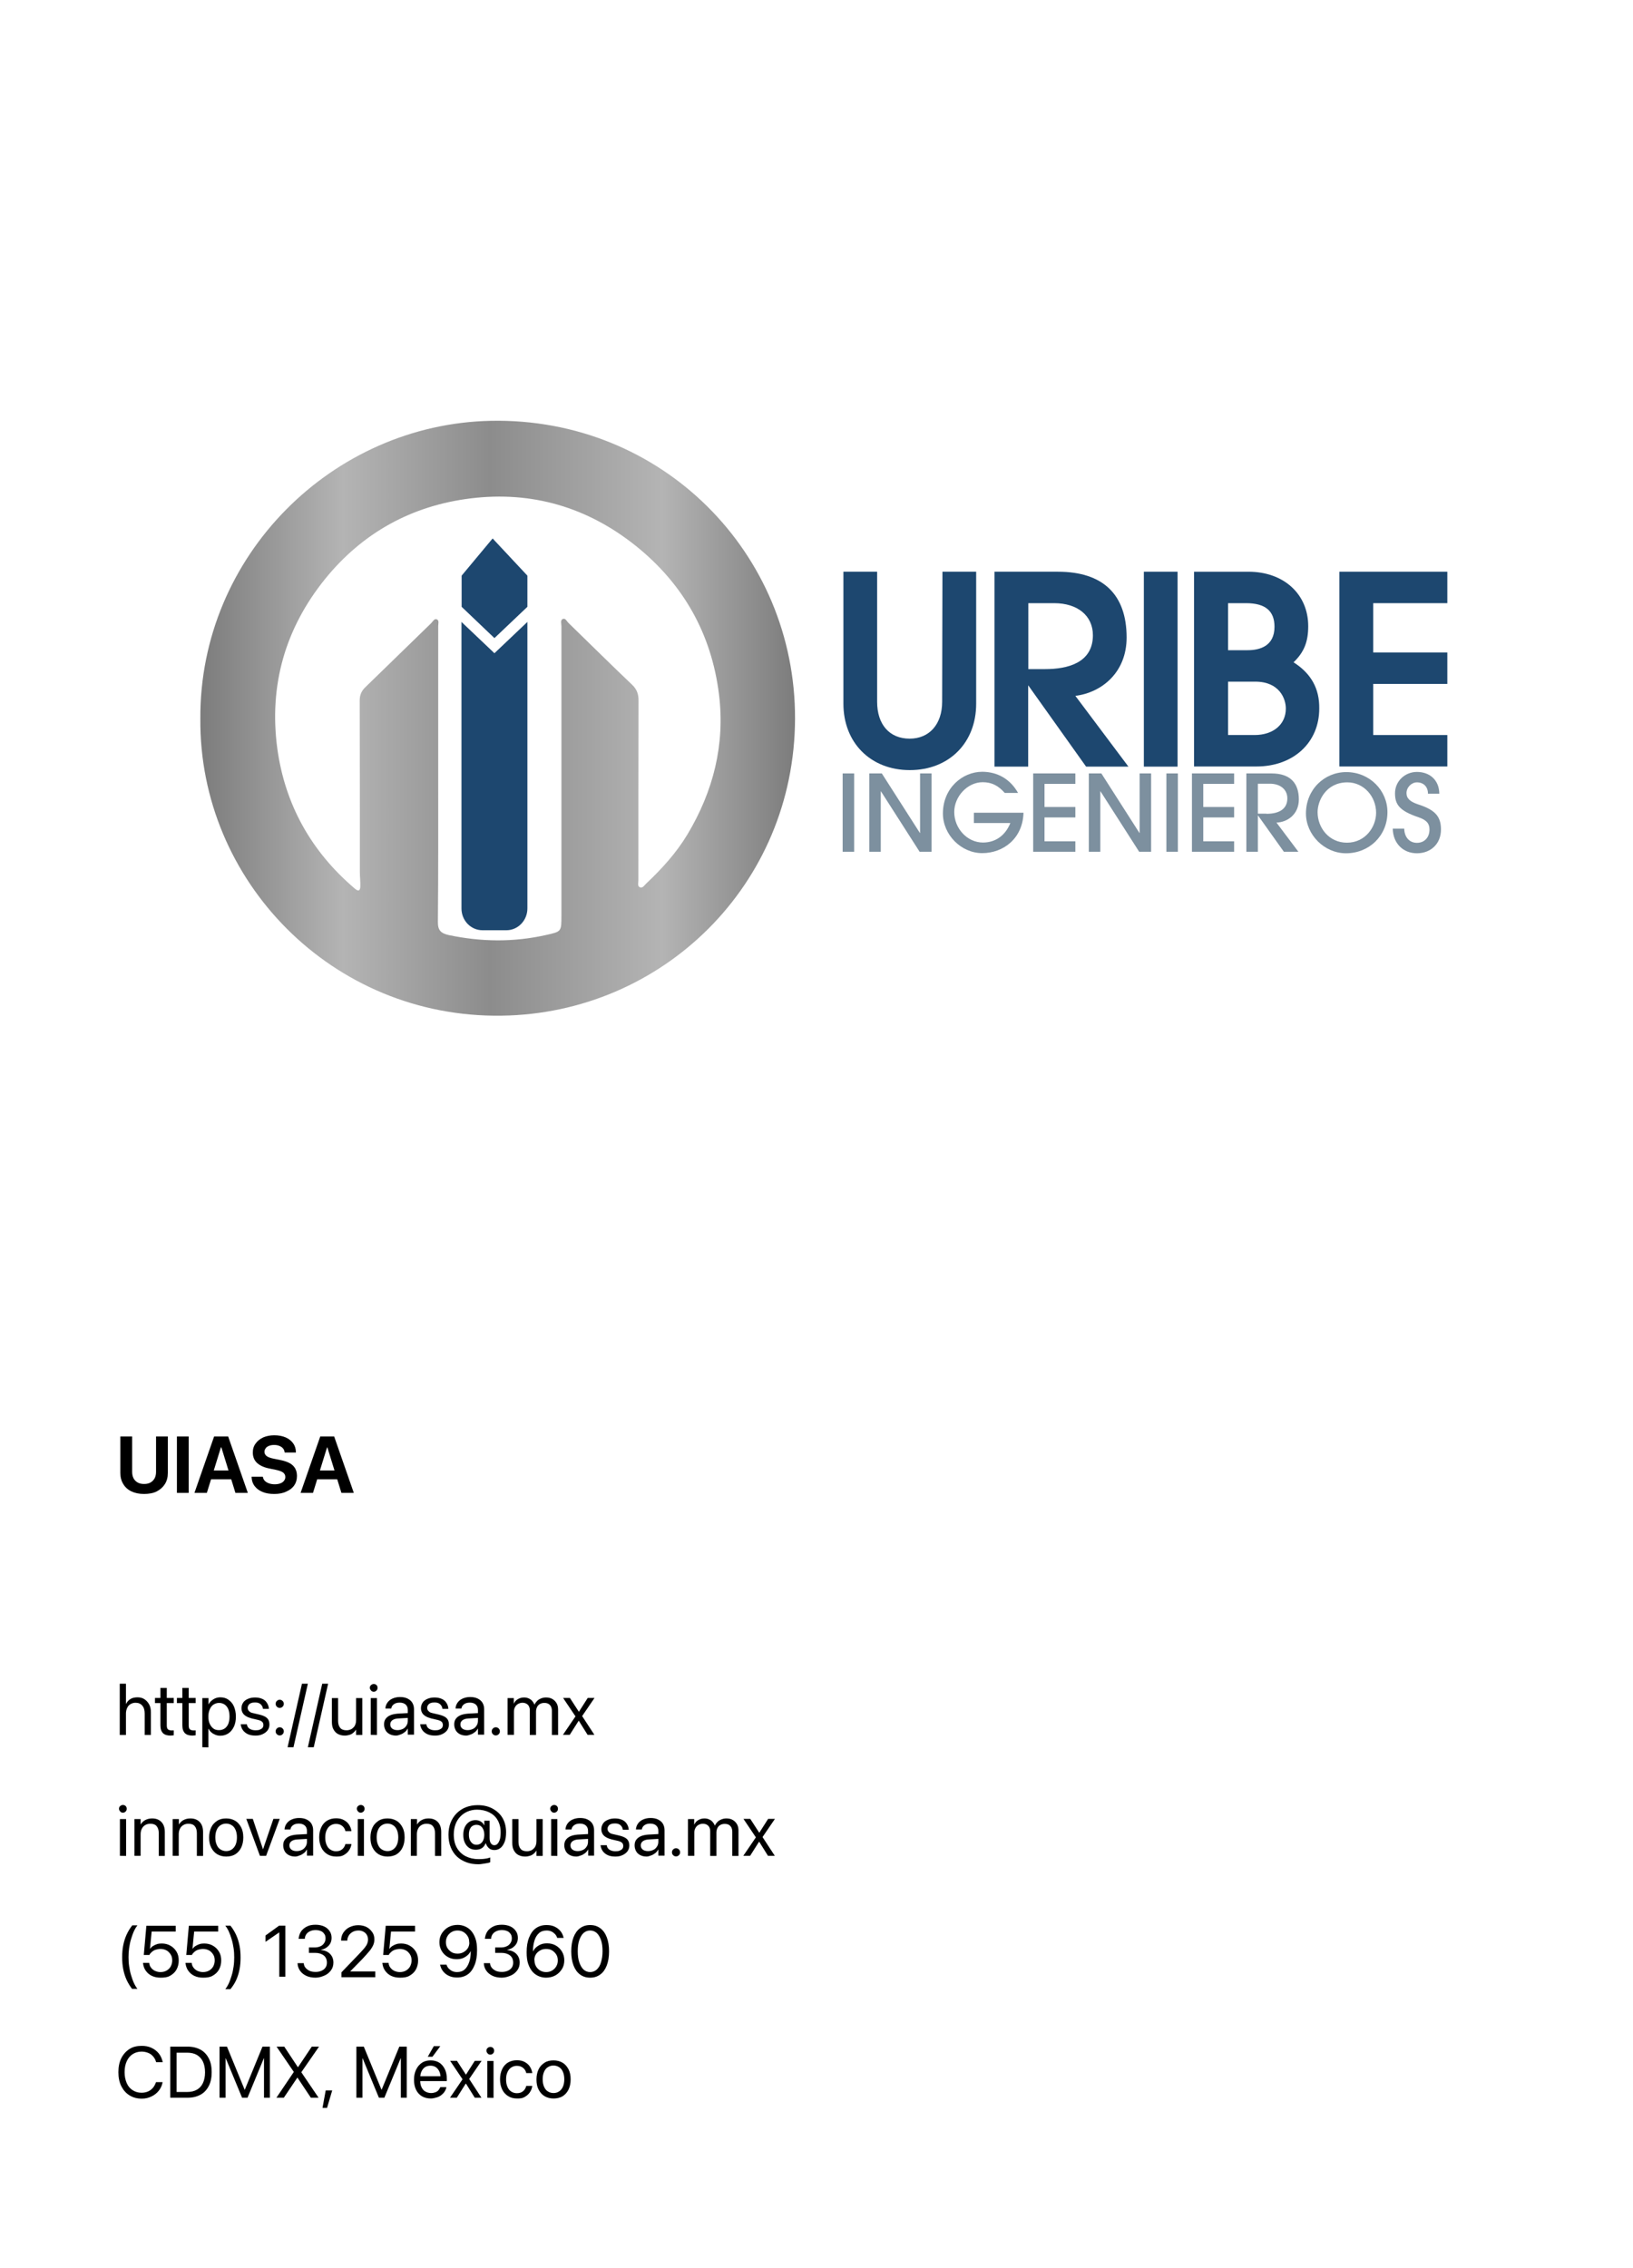 <?xml version="1.0" encoding="utf-8"?>
<!-- Generator: Adobe Illustrator 28.1.0, SVG Export Plug-In . SVG Version: 6.00 Build 0)  -->
<svg version="1.1" id="Layer_1" xmlns="http://www.w3.org/2000/svg" xmlns:xlink="http://www.w3.org/1999/xlink" x="0px" y="0px"
	 viewBox="0 0 1080 1500" style="enable-background:new 0 0 1080 1500;" xml:space="preserve">
<style type="text/css">
	.st0{fill:url(#SVGID_1_);}
	.st1{fill:#1D476F;}
	.st2{enable-background:new    ;}
	.st3{fill:#7D909F;}
</style>
<g id="Layer_3">
	<g>
		<g>
			
				<linearGradient id="SVGID_1_" gradientUnits="userSpaceOnUse" x1="132.493" y1="54.991" x2="525.801" y2="54.991" gradientTransform="matrix(1 0 0 1 0 420)">
				<stop  offset="0" style="stop-color:#7C7C7C"/>
				<stop  offset="0.24" style="stop-color:#B4B4B4"/>
				<stop  offset="0.487" style="stop-color:#8C8C8C"/>
				<stop  offset="0.776" style="stop-color:#B4B4B4"/>
				<stop  offset="1" style="stop-color:#7C7C7C"/>
			</linearGradient>
			<path class="st0" d="M132.5,475.3c-0.6-107.7,87.3-194.9,192.2-197c113.1-2.2,201.4,87.5,201.1,197
				c-0.3,109.8-87.7,195-194.1,196.4C219.6,673.3,131.6,582.3,132.5,475.3z M289.8,511.9L289.8,511.9c0,32.5,0.1,65-0.2,97.6
				c-0.1,5.7,1.9,7.7,7.2,8.9c21.4,4.5,42.7,4.8,64.1,0c10.4-2.3,10.4-2.2,10.4-12.8c0-63.9,0-127.7,0-191.6c0-1.6-0.8-3.8,0.8-4.6
				c1.8-0.9,2.7,1.4,3.8,2.5c14,13.6,27.9,27.4,42.1,40.9c3.2,3,4.3,6.2,4.3,10.5c-0.1,39.7-0.1,79.3-0.1,119c0,1.5-0.8,3.7,1,4.5
				c1.8,0.7,2.9-1.2,4-2.3c10.4-9.8,20-20.3,27.4-32.6c17.2-28.7,25-59.6,20.9-92.8c-5-40-23.6-72.9-55-98.1
				c-31.9-25.5-68.6-36.4-109.2-31.4c-39,4.8-71.5,22.7-96.3,53.3c-26.4,32.7-37.2,70.4-31.6,112.1c5.1,37.2,22.5,68.2,51.3,92.7
				c2.7,2.3,3.5,1,3.6-1.5c0.1-3.1-0.3-6.3-0.3-9.4c0-37.8,0-75.7-0.1-113.5c0-3.6,1.1-6.3,3.7-8.8c14.5-14.1,29-28.2,43.5-42.3
				c1.1-1.1,2.1-3.3,3.8-2.6c1.7,0.7,0.9,3,0.9,4.5C289.8,446.5,289.8,479.2,289.8,511.9z"/>
		</g>
	</g>
	<polygon class="st1" points="348.8,380.7 348.8,401.3 327,422 305.3,401.3 305.3,380.7 325.8,356.1 	"/>
	<path class="st1" d="M348.8,411.3v189.5c0,7.9-6.2,14.4-13.9,14.4h-15.8c-7.7,0-13.9-6.4-13.9-14.4V411.3L327,432L348.8,411.3z"/>
	<g class="st2">
		<path class="st3" d="M557.3,563.3v-51.8h7.6v51.8H557.3z"/>
		<path class="st3" d="M608.2,563.3l-25.6-40h-0.1v40h-7.6v-51.8h8.3l25.2,39.4h0.1v-39.4h7.6v51.8L608.2,563.3L608.2,563.3z"/>
		<path class="st3" d="M644.1,544.5v-7h32.8c-0.5,17.2-13.5,26.7-27.3,26.7c-14,0-26-12.2-26-26.2c0-16.8,12.9-27.6,26-27.6
			c9.9,0,18.5,4.7,23.7,14h-8.8c-4.4-5-8.8-7.1-14.6-7.1c-10.1,0-18.8,9.5-18.8,19.7c0,10.9,8.6,20.2,19,20.2
			c8.2,0,14.8-4.6,18.1-12.9h-24.1L644.1,544.5L644.1,544.5z"/>
		<path class="st3" d="M683.3,563.3v-51.8h27.9v6.9h-20.4v15.3h20.4v6.9h-20.4v15.8h20.4v6.9L683.3,563.3L683.3,563.3z"/>
		<path class="st3" d="M753.4,563.3l-25.6-40h-0.1v40h-7.6v-51.8h8.3l25.2,39.4h0.1v-39.4h7.6v51.8L753.4,563.3L753.4,563.3z"/>
		<path class="st3" d="M771.4,563.3v-51.8h7.6v51.8H771.4z"/>
		<path class="st3" d="M788.3,563.3v-51.8h27.9v6.9h-20.4v15.3h20.4v6.9h-20.4v15.8h20.4v6.9L788.3,563.3L788.3,563.3z"/>
		<path class="st3" d="M849.1,563.3l-17.1-24h-0.1v24h-7.6v-51.8H841c12.5,0,18,6.6,18,17.2c0,9.9-7.6,15.1-14.8,15.3l14.5,19.3
			H849.1z M837.5,538.2c8.8,0,13.9-3.4,13.9-10.2c0-6-4.8-9.7-11.5-9.7h-8v19.8h5.6V538.2z"/>
		<path class="st3" d="M890.2,564.3c-14.4,0-26.5-12.3-26.5-26.3c0-15.9,12.2-27.4,26.7-27.4c15.4,0,27.2,12.1,27.2,26.5
			C917.6,552.7,905.5,564.3,890.2,564.3z M910.1,537.5c0-10.7-8.1-20.1-19-20.1c-14,0-19.7,12-19.7,19.7c0,10.4,7.6,20.2,19.4,20.2
			C902.9,557.3,910.1,547,910.1,537.5z"/>
		<path class="st3" d="M944.4,524.9c0-4.7-3-7.5-7.3-7.5c-3.6,0-6.9,3.3-6.9,7.1c0,3.6,2.5,5.7,7.5,7.4c11.2,3.6,15.3,7.8,15.3,16.7
			c0,9.4-6.7,15.7-15.9,15.7s-15.8-6.6-16-16.3h7.6c0.1,5.6,3.4,9.4,8.4,9.4s8.3-3.6,8.3-8.8c0-3.8-1.7-6.2-7.2-8.1
			c-12.8-4.3-15.6-8.5-15.6-15.9c0-7.9,6.5-14.1,14.5-14.1c8.5,0,14.7,5.4,14.8,14.4L944.4,524.9L944.4,524.9z"/>
		<path class="st1" d="M623.1,464.1c0,14.8-8.4,24.4-21.5,24.4c-13.3,0-21.5-9.3-21.5-24.4v-86h-22.3v87.3c0,25.8,18,43.9,43.9,43.9
			s43.9-18,43.9-43.9v-87.3h-22.3L623.1,464.1L623.1,464.1z"/>
		<path class="st1" d="M745.1,421.6c0-28.5-15.7-43.5-45.4-43.5h-42V507H680v-53.8l38.3,53.8h28l-35.1-46.8
			C728.7,458,745.1,444.7,745.1,421.6z M680.1,398.9h17.1c15.5,0,25.6,8.3,25.6,21.2c0,18.5-17.1,22.4-31.5,22.4h-11.2L680.1,398.9
			L680.1,398.9z"/>
		<rect x="756.5" y="378.1" class="st1" width="22.3" height="128.9"/>
		<path class="st1" d="M855.5,438c7-6.7,9.7-13.6,9.7-23.9c0-21.2-16.2-36-39.5-36h-36v128.8H831c24.4,0,41.5-15.8,41.5-38.3
			C872.7,455.3,867,445.3,855.5,438z M825.1,430h-12.9v-31.1h11.9c12.7,0,18.8,5.1,18.8,15.6C842.9,427.3,833.2,430,825.1,430z
			 M812.2,450.8h18c15.9,0,20.2,11.2,20.2,17.8c0,10.5-8.3,17.5-20.7,17.5h-17.5V450.8L812.2,450.8z"/>
		<polygon class="st1" points="957.2,398.9 957.2,378.1 885.8,378.1 885.8,506.9 957.2,506.9 957.2,486.1 908.2,486.1 908.2,452.3 
			957.2,452.3 957.2,431.5 908.2,431.5 908.2,398.9 		"/>
	</g>
</g>
<g>
	<g>
		<path d="M95.2,988c-3.2,0-6-0.6-8.3-1.7c-2.3-1.1-4.2-2.8-5.4-4.9c-1.3-2.1-1.9-4.5-1.9-7.3V950h7.8v23.4c0,1.6,0.3,3,0.9,4.2
			s1.5,2.1,2.7,2.8s2.6,1,4.3,1c1.7,0,3.1-0.3,4.3-1c1.2-0.7,2-1.6,2.7-2.8c0.6-1.2,0.9-2.6,0.9-4.2V950h7.8v24.1
			c0,2.8-0.6,5.2-1.9,7.3s-3.1,3.7-5.4,4.9S98.4,988,95.2,988z"/>
		<path d="M117,987.3V950h7.8v37.3H117z"/>
		<path d="M128.6,987.3l13-37.3h6.9v7.2h-2.4l-9.3,30.1H128.6z M135.7,978.3l1.9-5.8H155l1.9,5.8H135.7z M155.7,987.3l-9.3-30.1V950
			h4.5l13,37.3H155.7z"/>
		<path d="M181.4,988c-3,0-5.5-0.4-7.7-1.3c-2.2-0.9-3.9-2.1-5.2-3.8c-1.3-1.6-2-3.6-2.1-5.9v-0.4h7.4l0.1,0.3
			c0.2,1,0.6,1.8,1.3,2.5s1.6,1.2,2.7,1.6c1.1,0.4,2.4,0.6,3.8,0.6c1.4,0,2.7-0.2,3.7-0.6c1-0.4,1.9-0.9,2.4-1.7
			c0.6-0.7,0.9-1.5,0.9-2.5l0,0c0-1.3-0.5-2.2-1.5-3c-1-0.7-2.6-1.3-5-1.8l-3.9-0.8c-3.7-0.7-6.4-2-8.3-3.7
			c-1.9-1.8-2.8-4.1-2.8-6.9l0,0c0-2.3,0.6-4.3,1.9-6c1.2-1.7,2.9-3,5-4c2.1-0.9,4.6-1.4,7.3-1.4c2.9,0,5.4,0.5,7.5,1.4
			s3.7,2.2,4.9,3.8s1.8,3.5,1.9,5.7v0.5h-7.4l-0.1-0.3c-0.1-1-0.5-1.8-1.1-2.5s-1.4-1.2-2.4-1.6c-1-0.4-2.1-0.6-3.4-0.6
			c-1.3,0-2.5,0.2-3.4,0.6c-1,0.4-1.7,0.9-2.2,1.6c-0.5,0.7-0.8,1.5-0.8,2.3l0,0c0,1.2,0.5,2.1,1.5,2.9c1,0.7,2.6,1.3,4.7,1.7l4,0.8
			c2.6,0.5,4.7,1.2,6.4,2.1c1.7,0.9,2.9,2.1,3.7,3.5s1.2,3.1,1.2,5l0,0c0,2.4-0.6,4.5-1.8,6.2c-1.2,1.8-2.9,3.1-5.2,4.1
			C187.2,987.5,184.5,988,181.4,988z"/>
		<path d="M198.8,987.3l13-37.3h6.9v7.2h-2.4l-9.3,30.1H198.8z M205.8,978.3l1.9-5.8h17.4l1.9,5.8H205.8z M225.8,987.3l-9.3-30.1
			V950h4.5l13,37.3H225.8z"/>
		<path d="M79.2,1147.3v-33.8h4.1v13.3h0.1c0.7-1.4,1.6-2.4,2.9-3.2s2.9-1.1,4.7-1.1c1.7,0,3.3,0.4,4.6,1.3s2.3,2,3.1,3.5
			s1.1,3.2,1.1,5.2v14.9h-4.1v-14.2c0-2.2-0.5-3.9-1.6-5.2s-2.5-1.9-4.5-1.9c-1.2,0-2.3,0.3-3.3,0.9s-1.7,1.4-2.2,2.5
			s-0.8,2.3-0.8,3.7v14.2h-4.1V1147.3z"/>
		<path d="M112.8,1147.8c-2.2,0-3.9-0.5-5-1.6s-1.7-2.8-1.7-5.1v-14.8h-3.6v-3.4h3.6v-6.6h4.2v6.6h4.6v3.4h-4.6v14.8
			c0,1.3,0.3,2.2,0.8,2.6s1.4,0.7,2.5,0.7c0.2,0,0.5,0,0.7,0s0.4,0,0.6-0.1v3.3c-0.2,0-0.6,0.1-1,0.1S113.2,1147.8,112.8,1147.8z"/>
		<path d="M127.3,1147.8c-2.2,0-3.9-0.5-5-1.6s-1.7-2.8-1.7-5.1v-14.8H117v-3.4h3.6v-6.6h4.2v6.6h4.6v3.4h-4.6v14.8
			c0,1.3,0.3,2.2,0.8,2.6s1.4,0.7,2.5,0.7c0.2,0,0.5,0,0.7,0s0.4,0,0.6-0.1v3.3c-0.2,0-0.6,0.1-1,0.1S127.7,1147.8,127.3,1147.8z"/>
		<path d="M133.8,1155.5V1123h4.1v4.1h0.1c0.5-1,1.2-1.8,1.9-2.4s1.6-1.2,2.6-1.6s2.1-0.6,3.2-0.6c2.1,0,3.9,0.5,5.4,1.6
			s2.8,2.5,3.6,4.4s1.3,4.1,1.3,6.7l0,0c0,2.6-0.4,4.8-1.3,6.7s-2.1,3.4-3.6,4.4s-3.3,1.6-5.4,1.6c-1.1,0-2.2-0.2-3.2-0.6
			s-1.9-0.9-2.7-1.6s-1.4-1.5-1.9-2.4h-0.1v12.3L133.8,1155.5L133.8,1155.5z M144.9,1144.2c1.4,0,2.7-0.4,3.7-1.1s1.9-1.8,2.4-3.1
			s0.8-2.9,0.8-4.8l0,0c0-1.9-0.3-3.5-0.8-4.8s-1.4-2.4-2.4-3.1s-2.3-1.1-3.7-1.1s-2.6,0.4-3.7,1.1s-1.9,1.8-2.5,3.2
			s-0.9,2.9-0.9,4.8l0,0c0,1.8,0.3,3.4,0.9,4.7s1.4,2.4,2.5,3.2S143.6,1144.2,144.9,1144.2z"/>
		<path d="M168.9,1147.8c-1.9,0-3.6-0.3-4.9-0.9s-2.5-1.5-3.3-2.6s-1.3-2.4-1.5-3.8v-0.2h4.1v0.2c0.2,1.2,0.8,2.2,1.8,2.8
			s2.2,1,3.9,1c1.1,0,2.1-0.1,2.8-0.4s1.4-0.7,1.8-1.2s0.6-1.2,0.6-1.9l0,0c0-0.9-0.3-1.6-0.8-2.1s-1.5-1-2.9-1.3l-3.9-0.9
			c-1.5-0.4-2.8-0.9-3.8-1.5s-1.8-1.3-2.3-2.2s-0.8-1.9-0.8-3.1l0,0c0-1.4,0.4-2.6,1.1-3.7s1.8-1.9,3.2-2.5s2.9-0.9,4.7-0.9
			s3.3,0.3,4.7,0.9s2.4,1.5,3.1,2.6s1.2,2.3,1.3,3.7v0.3h-3.9v-0.2c-0.2-1.2-0.7-2.1-1.6-2.9s-2.1-1.1-3.6-1.1c-1,0-1.8,0.1-2.6,0.4
			s-1.3,0.7-1.7,1.3s-0.6,1.2-0.6,1.9l0,0c0,0.5,0.1,1,0.4,1.5s0.7,0.8,1.2,1.2s1.3,0.6,2.2,0.8l3.9,0.9c2.5,0.6,4.2,1.4,5.2,2.4
			s1.5,2.4,1.5,4.2l0,0c0,1.4-0.4,2.7-1.2,3.8s-1.9,1.9-3.4,2.6S170.7,1147.8,168.9,1147.8z"/>
		<path d="M185,1129.5c-0.8,0-1.4-0.3-1.9-0.8s-0.8-1.1-0.8-1.9s0.3-1.4,0.8-1.9s1.1-0.8,1.9-0.8s1.4,0.3,1.9,0.8s0.8,1.1,0.8,1.9
			s-0.3,1.4-0.8,1.9S185.8,1129.5,185,1129.5z M185,1147.7c-0.8,0-1.4-0.3-1.9-0.8s-0.8-1.1-0.8-1.9s0.3-1.4,0.8-1.9
			s1.1-0.8,1.9-0.8s1.4,0.3,1.9,0.8s0.8,1.1,0.8,1.9s-0.3,1.4-0.8,1.9S185.8,1147.7,185,1147.7z"/>
		<path d="M203.6,1113.5l-9.5,42h-3.9l9.5-42H203.6z"/>
		<path d="M217,1113.5l-9.5,42h-3.9l9.5-42H217z"/>
		<path d="M228,1147.8c-1.8,0-3.3-0.4-4.6-1.1s-2.2-1.8-2.9-3.1s-1-2.9-1-4.8V1123h4.1v15.1c0,2,0.5,3.5,1.4,4.6s2.3,1.6,4.2,1.6
			c1,0,1.8-0.2,2.6-0.5s1.4-0.8,2-1.4s1-1.3,1.3-2.2s0.4-1.8,0.4-2.8V1123h4.1v24.4h-4.1v-3.5h-0.1c-0.4,0.8-1,1.4-1.7,2
			s-1.5,1.1-2.5,1.4S229.2,1147.8,228,1147.8z"/>
		<path d="M247.2,1118.8c-0.7,0-1.3-0.2-1.8-0.8s-0.8-1.1-0.8-1.8c0-0.7,0.2-1.3,0.8-1.8s1.1-0.7,1.8-0.7s1.3,0.2,1.8,0.7
			s0.7,1.1,0.7,1.8c0,0.7-0.2,1.3-0.7,1.8S248,1118.8,247.2,1118.8z M245.2,1147.3V1123h4.1v24.4L245.2,1147.3L245.2,1147.3z"/>
		<path d="M262,1147.8c-1.6,0-3-0.3-4.2-0.9s-2.2-1.5-2.8-2.6s-1-2.4-1-3.9l0,0c0-1.4,0.3-2.6,1-3.6s1.7-1.8,3-2.4s2.9-0.9,4.8-1.1
			l9-0.5v3.2l-8.6,0.5c-1.6,0.1-2.9,0.5-3.8,1.2s-1.3,1.6-1.3,2.7l0,0c0,1.2,0.4,2.1,1.3,2.8s2.1,1,3.5,1c1.3,0,2.4-0.3,3.5-0.8
			s1.8-1.3,2.4-2.2s0.9-2,0.9-3.2v-7.2c0-1.5-0.5-2.7-1.4-3.5s-2.2-1.3-3.9-1.3c-1.6,0-2.8,0.3-3.8,1s-1.6,1.6-1.8,2.7v0.2h-3.9
			v-0.3c0.1-1.3,0.6-2.6,1.4-3.7s1.9-2,3.3-2.6s3-1,4.9-1s3.6,0.3,5,1s2.5,1.6,3.2,2.8s1.1,2.6,1.1,4.2v16.9h-4.1v-4h-0.1
			c-0.5,0.9-1.1,1.7-1.9,2.3s-1.7,1.2-2.6,1.5S263.1,1147.8,262,1147.8z"/>
		<path d="M287.6,1147.8c-1.9,0-3.6-0.3-4.9-0.9s-2.5-1.5-3.3-2.6s-1.3-2.4-1.5-3.8v-0.2h4.1v0.2c0.2,1.2,0.8,2.2,1.8,2.8
			s2.2,1,3.9,1c1.1,0,2.1-0.1,2.8-0.4s1.4-0.7,1.8-1.2s0.6-1.2,0.6-1.9l0,0c0-0.9-0.3-1.6-0.8-2.1s-1.5-1-2.9-1.3l-3.9-0.9
			c-1.5-0.4-2.8-0.9-3.8-1.5s-1.8-1.3-2.3-2.2s-0.8-1.9-0.8-3.1l0,0c0-1.4,0.4-2.6,1.1-3.7s1.8-1.9,3.2-2.5s2.9-0.9,4.7-0.9
			c1.8,0,3.3,0.3,4.7,0.9s2.4,1.5,3.1,2.6s1.2,2.3,1.3,3.7v0.3h-3.9v-0.2c-0.2-1.2-0.7-2.1-1.6-2.9s-2.1-1.1-3.6-1.1
			c-1,0-1.8,0.1-2.6,0.4s-1.3,0.7-1.7,1.3s-0.6,1.2-0.6,1.9l0,0c0,0.5,0.1,1,0.4,1.5s0.7,0.8,1.2,1.2s1.3,0.6,2.2,0.8l3.9,0.9
			c2.5,0.6,4.2,1.4,5.2,2.4s1.5,2.4,1.5,4.2l0,0c0,1.4-0.4,2.7-1.2,3.8s-1.9,1.9-3.4,2.6S289.4,1147.8,287.6,1147.8z"/>
		<path d="M308.4,1147.8c-1.6,0-3-0.3-4.2-0.9s-2.2-1.5-2.8-2.6s-1-2.4-1-3.9l0,0c0-1.4,0.3-2.6,1-3.6s1.7-1.8,3-2.4
			s2.9-0.9,4.8-1.1l9-0.5v3.2l-8.6,0.5c-1.6,0.1-2.9,0.5-3.8,1.2s-1.3,1.6-1.3,2.7l0,0c0,1.2,0.4,2.1,1.3,2.8s2.1,1,3.5,1
			c1.3,0,2.4-0.3,3.5-0.8s1.8-1.3,2.4-2.2s0.9-2,0.9-3.2v-7.2c0-1.5-0.5-2.7-1.4-3.5s-2.2-1.3-3.9-1.3c-1.6,0-2.8,0.3-3.8,1
			s-1.6,1.6-1.8,2.7v0.2h-3.9v-0.3c0.1-1.3,0.6-2.6,1.4-3.7s1.9-2,3.3-2.6s3-1,4.9-1s3.6,0.3,5,1s2.5,1.6,3.2,2.8s1.1,2.6,1.1,4.2
			v16.9h-4.1v-4H316c-0.5,0.9-1.1,1.7-1.9,2.3s-1.7,1.2-2.6,1.5S309.5,1147.8,308.4,1147.8z"/>
		<path d="M327.9,1147.7c-0.8,0-1.4-0.3-1.9-0.8s-0.8-1.1-0.8-1.9s0.3-1.4,0.8-1.9s1.1-0.8,1.9-0.8s1.4,0.3,1.9,0.8s0.8,1.1,0.8,1.9
			s-0.3,1.4-0.8,1.9S328.6,1147.7,327.9,1147.7z"/>
		<path d="M335.7,1147.3V1123h4.1v3.6h0.1c0.5-1.2,1.4-2.2,2.6-2.9s2.5-1.1,4.1-1.1c1.1,0,2.1,0.2,3,0.6s1.7,0.9,2.3,1.6
			s1.2,1.5,1.5,2.5h0.1c0.5-1,1.1-1.8,1.8-2.5s1.6-1.2,2.6-1.6s2.1-0.6,3.2-0.6c1.6,0,3,0.3,4.2,1s2.1,1.6,2.8,2.8s1,2.6,1,4.2v16.8
			H365v-15.9c0-1.1-0.2-2.1-0.6-2.9s-1-1.4-1.7-1.8s-1.7-0.6-2.7-0.6s-2,0.2-2.9,0.7s-1.5,1.2-1.9,2s-0.7,1.9-0.7,3v15.5h-4.1V1131
			c0-1-0.2-1.8-0.6-2.6s-1-1.3-1.7-1.7s-1.6-0.6-2.6-0.6c-1.1,0-2,0.3-2.9,0.8s-1.5,1.2-2,2.1s-0.7,1.9-0.7,3v15.3L335.7,1147.3
			L335.7,1147.3z"/>
		<path d="M372.3,1147.3l8.3-12.2l-8.2-12.2h4.5l5.9,9.1h0.1l5.8-9.1h4.5l-8.2,12l8.1,12.4h-4.5l-5.8-9.3h-0.1l-5.9,9.3
			L372.3,1147.3L372.3,1147.3z"/>
		<path d="M81.3,1198.8c-0.7,0-1.3-0.2-1.8-0.8s-0.8-1.1-0.8-1.8c0-0.7,0.2-1.3,0.8-1.8s1.1-0.7,1.8-0.7c0.7,0,1.3,0.2,1.8,0.7
			s0.7,1.1,0.7,1.8c0,0.7-0.2,1.3-0.7,1.8S82.1,1198.8,81.3,1198.8z M79.3,1227.3V1203h4.1v24.4L79.3,1227.3L79.3,1227.3z"/>
		<path d="M88.9,1227.3V1203H93v3.5h0.1c0.7-1.1,1.6-2.1,2.9-2.8s2.8-1.1,4.6-1.1c2.7,0,4.7,0.8,6.2,2.4s2.2,3.8,2.2,6.6v15.8h-4
			v-15.1c0-2-0.5-3.5-1.4-4.6s-2.3-1.6-4.2-1.6c-1.3,0-2.4,0.3-3.4,0.9s-1.7,1.4-2.2,2.4s-0.8,2.2-0.8,3.6v14.3L88.9,1227.3
			L88.9,1227.3z"/>
		<path d="M114.2,1227.3V1203h4.1v3.5h0.1c0.7-1.1,1.6-2.1,2.9-2.8s2.8-1.1,4.6-1.1c2.7,0,4.7,0.8,6.2,2.4s2.2,3.8,2.2,6.6v15.8
			h-4.1v-15.1c0-2-0.5-3.5-1.4-4.6s-2.3-1.6-4.2-1.6c-1.3,0-2.4,0.3-3.4,0.9s-1.7,1.4-2.2,2.4s-0.8,2.2-0.8,3.6v14.3L114.2,1227.3
			L114.2,1227.3z"/>
		<path d="M149.6,1227.8c-2.2,0-4.2-0.5-5.9-1.5s-3-2.5-4-4.4s-1.4-4.1-1.4-6.7l0,0c0-2.6,0.5-4.8,1.4-6.7s2.3-3.3,4-4.4
			s3.7-1.5,5.9-1.5s4.2,0.5,5.9,1.5s3,2.5,4,4.4s1.4,4.1,1.4,6.7l0,0c0,2.6-0.5,4.8-1.4,6.7s-2.3,3.4-3.9,4.4
			S151.9,1227.8,149.6,1227.8z M149.6,1224.2c1.4,0,2.7-0.4,3.7-1.1s1.9-1.7,2.5-3.1s0.9-3,0.9-4.9l0,0c0-1.9-0.3-3.5-0.9-4.9
			s-1.4-2.4-2.5-3.1s-2.3-1.1-3.8-1.1c-1.4,0-2.6,0.4-3.7,1.1s-1.9,1.7-2.5,3.1s-0.9,3-0.9,4.9l0,0c0,1.9,0.3,3.5,0.9,4.9
			s1.4,2.4,2.5,3.1S148.2,1224.2,149.6,1224.2z"/>
		<path d="M171.9,1227.3l-9-24.4h4.3l6.7,20h0.1l6.8-20h4.2l-9,24.4H171.9z"/>
		<path d="M195.3,1227.8c-1.6,0-3-0.3-4.2-0.9s-2.2-1.5-2.8-2.6s-1-2.4-1-3.9l0,0c0-1.4,0.3-2.6,1-3.6s1.7-1.8,3-2.4
			s2.9-0.9,4.8-1.1l9-0.5v3.2l-8.6,0.5c-1.6,0.1-2.9,0.5-3.8,1.2s-1.3,1.6-1.3,2.7l0,0c0,1.2,0.4,2.1,1.3,2.8s2.1,1,3.5,1
			c1.3,0,2.4-0.3,3.5-0.8s1.8-1.3,2.4-2.2s0.9-2,0.9-3.2v-7.2c0-1.5-0.5-2.7-1.4-3.5s-2.2-1.3-3.9-1.3c-1.6,0-2.8,0.3-3.8,1
			s-1.6,1.6-1.8,2.7v0.2h-3.9v-0.3c0.1-1.3,0.6-2.6,1.4-3.7s1.9-2,3.3-2.6s3-1,4.9-1s3.6,0.3,5,1s2.5,1.6,3.2,2.8s1.1,2.6,1.1,4.2
			v16.9H203v-4h-0.1c-0.5,0.9-1.1,1.7-1.9,2.3s-1.7,1.2-2.6,1.5S196.4,1227.8,195.3,1227.8z"/>
		<path d="M222.4,1227.8c-2.3,0-4.3-0.5-6-1.6s-3-2.5-3.9-4.4s-1.4-4.1-1.4-6.7l0,0c0-2.6,0.5-4.8,1.4-6.7s2.2-3.4,3.9-4.4
			s3.7-1.5,5.9-1.5c2,0,3.8,0.4,5.2,1.2s2.6,1.8,3.4,3.1s1.3,2.6,1.5,4v0.2h-4v-0.2c-0.3-1.2-0.9-2.3-2-3.2s-2.4-1.4-4.2-1.4
			c-1.4,0-2.6,0.4-3.7,1.1s-1.9,1.8-2.5,3.1s-0.9,2.9-0.9,4.8l0,0c0,1.9,0.3,3.5,0.9,4.9s1.4,2.4,2.5,3.1s2.3,1.1,3.7,1.1
			c1.7,0,3-0.4,4.1-1.3s1.7-2,2.1-3.3v-0.2h4v0.2c-0.2,1.5-0.8,2.9-1.7,4.2s-2.1,2.2-3.5,3S224.2,1227.8,222.4,1227.8z"/>
		<path d="M238.6,1198.8c-0.7,0-1.3-0.2-1.8-0.8s-0.8-1.1-0.8-1.8c0-0.7,0.2-1.3,0.8-1.8s1.1-0.7,1.8-0.7s1.3,0.2,1.8,0.7
			s0.7,1.1,0.7,1.8c0,0.7-0.2,1.3-0.7,1.8S239.3,1198.8,238.6,1198.8z M236.6,1227.3V1203h4.1v24.4L236.6,1227.3L236.6,1227.3z"/>
		<path d="M256.3,1227.8c-2.2,0-4.2-0.5-5.9-1.5s-3-2.5-4-4.4s-1.4-4.1-1.4-6.7l0,0c0-2.6,0.5-4.8,1.4-6.7s2.3-3.3,4-4.4
			s3.7-1.5,5.9-1.5c2.2,0,4.2,0.5,5.9,1.5s3,2.5,4,4.4s1.4,4.1,1.4,6.7l0,0c0,2.6-0.5,4.8-1.4,6.7s-2.3,3.4-3.9,4.4
			S258.5,1227.8,256.3,1227.8z M256.3,1224.2c1.4,0,2.7-0.4,3.7-1.1s1.9-1.7,2.5-3.1s0.9-3,0.9-4.9l0,0c0-1.9-0.3-3.5-0.9-4.9
			s-1.4-2.4-2.5-3.1s-2.3-1.1-3.8-1.1c-1.4,0-2.6,0.4-3.7,1.1s-1.9,1.7-2.5,3.1s-0.9,3-0.9,4.9l0,0c0,1.9,0.3,3.5,0.9,4.9
			s1.4,2.4,2.5,3.1S254.9,1224.2,256.3,1224.2z"/>
		<path d="M271.7,1227.3V1203h4.1v3.5h0.1c0.7-1.1,1.6-2.1,2.9-2.8s2.8-1.1,4.6-1.1c2.7,0,4.7,0.8,6.2,2.4s2.2,3.8,2.2,6.6v15.8
			h-4.1v-15.1c0-2-0.5-3.5-1.4-4.6s-2.3-1.6-4.2-1.6c-1.3,0-2.4,0.3-3.4,0.9s-1.7,1.4-2.2,2.4s-0.8,2.2-0.8,3.6v14.3L271.7,1227.3
			L271.7,1227.3z"/>
		<path d="M316.4,1232.9c-2.9,0-5.5-0.4-7.9-1.3s-4.5-2.1-6.3-3.8s-3.1-3.7-4.1-6.1s-1.5-5.2-1.5-8.4l0,0c0-2.9,0.5-5.6,1.4-7.9
			s2.3-4.5,4-6.2s3.8-3.1,6.1-4s5-1.4,7.8-1.4c3.6,0,6.9,0.7,9.7,2.2s5.1,3.5,6.7,6.2s2.4,5.9,2.4,9.5l0,0c0,2.6-0.3,4.8-1,6.5
			s-1.6,3.1-2.8,4s-2.5,1.3-3.9,1.3c-1.5,0-2.7-0.4-3.6-1.2s-1.6-1.8-2-3l-0.1-0.2h-0.2c-0.5,1.4-1.4,2.5-2.5,3.2s-2.5,1-4,1
			c-1.6,0-3.1-0.4-4.3-1.2s-2.2-2-2.9-3.5s-1-3.2-1-5.2l0,0c0-1.9,0.3-3.6,1-5.1s1.7-2.6,2.9-3.4s2.6-1.2,4.2-1.2
			c1.2,0,2.4,0.3,3.4,0.9s1.8,1.4,2.2,2.4h0.2v-2.9h3.5v11.4c0,1.6,0.3,2.8,0.9,3.6s1.3,1.2,2.2,1.2c0.8,0,1.6-0.3,2.2-1
			s1.1-1.6,1.5-2.9s0.5-2.9,0.5-4.8l0,0c0-3-0.7-5.6-2-7.9s-3.1-3.9-5.5-5.1s-5.1-1.8-8.1-1.8c-2.2,0-4.3,0.4-6.2,1.2
			s-3.5,1.9-4.9,3.4s-2.5,3.2-3.2,5.2s-1.1,4.2-1.1,6.6l0,0c0,3.5,0.7,6.5,2.1,8.9s3.4,4.3,5.8,5.5s5.2,1.9,8.3,1.9
			c1,0,2.1,0,3.1-0.1s1.9-0.2,2.8-0.4s1.5-0.4,2-0.6v3.2c-1,0.4-2.2,0.6-3.6,0.8S317.9,1232.9,316.4,1232.9z M315.1,1220
			c1.6,0,2.9-0.6,3.8-1.8s1.4-2.8,1.4-4.8l0,0c0-2-0.5-3.6-1.4-4.8s-2.2-1.8-3.8-1.8c-1,0-1.9,0.3-2.7,0.8s-1.3,1.3-1.7,2.2
			s-0.6,2.1-0.6,3.5l0,0c0,1.4,0.2,2.6,0.6,3.5s1,1.7,1.7,2.3S314.1,1220,315.1,1220z"/>
		<path d="M347.3,1227.8c-1.8,0-3.3-0.4-4.6-1.1s-2.2-1.8-2.9-3.1s-1-2.9-1-4.8V1203h4.1v15.1c0,2,0.5,3.5,1.4,4.6s2.3,1.6,4.2,1.6
			c1,0,1.8-0.2,2.6-0.5s1.4-0.8,2-1.4s1-1.3,1.3-2.2s0.4-1.8,0.4-2.8V1203h4.1v24.4h-4.1v-3.5h-0.1c-0.4,0.8-1,1.4-1.7,2
			s-1.5,1.1-2.5,1.4S348.5,1227.8,347.3,1227.8z"/>
		<path d="M366.5,1198.8c-0.7,0-1.3-0.2-1.8-0.8s-0.8-1.1-0.8-1.8c0-0.7,0.2-1.3,0.8-1.8s1.1-0.7,1.8-0.7c0.7,0,1.3,0.2,1.8,0.7
			s0.7,1.1,0.7,1.8c0,0.7-0.2,1.3-0.7,1.8S367.2,1198.8,366.5,1198.8z M364.5,1227.3V1203h4.1v24.4L364.5,1227.3L364.5,1227.3z"/>
		<path d="M381.2,1227.8c-1.6,0-3-0.3-4.2-0.9s-2.2-1.5-2.8-2.6s-1-2.4-1-3.9l0,0c0-1.4,0.3-2.6,1-3.6s1.7-1.8,3-2.4
			s2.9-0.9,4.8-1.1l9-0.5v3.2l-8.6,0.5c-1.6,0.1-2.9,0.5-3.8,1.2s-1.3,1.6-1.3,2.7l0,0c0,1.2,0.4,2.1,1.3,2.8s2.1,1,3.5,1
			c1.3,0,2.4-0.3,3.5-0.8s1.8-1.3,2.4-2.2s0.9-2,0.9-3.2v-7.2c0-1.5-0.5-2.7-1.4-3.5s-2.2-1.3-3.9-1.3c-1.6,0-2.8,0.3-3.8,1
			s-1.6,1.6-1.8,2.7v0.2h-4v-0.3c0.1-1.3,0.6-2.6,1.4-3.7s1.9-2,3.3-2.6s3-1,4.9-1s3.6,0.3,5,1s2.5,1.6,3.2,2.8s1.1,2.6,1.1,4.2
			v16.9H389v-4h-0.1c-0.5,0.9-1.1,1.7-1.9,2.3s-1.7,1.2-2.6,1.5S382.3,1227.8,381.2,1227.8z"/>
		<path d="M406.9,1227.8c-1.9,0-3.6-0.3-4.9-0.9s-2.5-1.5-3.3-2.6s-1.3-2.4-1.5-3.8v-0.2h4.1v0.2c0.2,1.2,0.8,2.2,1.8,2.8
			s2.2,1,3.9,1c1.1,0,2.1-0.1,2.8-0.4s1.4-0.7,1.8-1.2s0.6-1.2,0.6-1.9l0,0c0-0.9-0.3-1.6-0.8-2.1s-1.5-1-2.9-1.3l-3.9-0.9
			c-1.5-0.4-2.8-0.9-3.8-1.5s-1.8-1.3-2.3-2.2s-0.8-1.9-0.8-3.1l0,0c0-1.4,0.4-2.6,1.1-3.7s1.8-1.9,3.2-2.5s2.9-0.9,4.7-0.9
			c1.8,0,3.3,0.3,4.7,0.9s2.4,1.5,3.1,2.6s1.2,2.3,1.3,3.7v0.3h-3.9v-0.2c-0.2-1.2-0.7-2.1-1.6-2.9s-2.1-1.1-3.6-1.1
			c-1,0-1.8,0.1-2.6,0.4s-1.3,0.7-1.7,1.3s-0.6,1.2-0.6,1.9l0,0c0,0.5,0.1,1,0.4,1.5s0.7,0.8,1.2,1.2s1.3,0.6,2.2,0.8l3.9,0.9
			c2.5,0.6,4.2,1.4,5.2,2.4s1.5,2.4,1.5,4.2l0,0c0,1.4-0.4,2.7-1.2,3.8s-1.9,1.9-3.4,2.6S408.7,1227.8,406.9,1227.8z"/>
		<path d="M427.7,1227.8c-1.6,0-3-0.3-4.2-0.9s-2.2-1.5-2.8-2.6s-1-2.4-1-3.9l0,0c0-1.4,0.3-2.6,1-3.6s1.7-1.8,3-2.4
			s2.9-0.9,4.8-1.1l9-0.5v3.2l-8.6,0.5c-1.6,0.1-2.9,0.5-3.8,1.2s-1.3,1.6-1.3,2.7l0,0c0,1.2,0.4,2.1,1.3,2.8s2.1,1,3.5,1
			c1.3,0,2.4-0.3,3.5-0.8s1.8-1.3,2.4-2.2s0.9-2,0.9-3.2v-7.2c0-1.5-0.5-2.7-1.4-3.5s-2.2-1.3-3.9-1.3c-1.6,0-2.8,0.3-3.8,1
			s-1.6,1.6-1.8,2.7v0.2h-3.9v-0.3c0.1-1.3,0.6-2.6,1.4-3.7s1.9-2,3.3-2.6s3-1,4.9-1s3.6,0.3,5,1s2.5,1.6,3.2,2.8s1.1,2.6,1.1,4.2
			v16.9h-4.1v-4h-0.1c-0.5,0.9-1.1,1.7-1.9,2.3s-1.7,1.2-2.6,1.5S428.8,1227.8,427.7,1227.8z"/>
		<path d="M447.1,1227.7c-0.8,0-1.4-0.3-1.9-0.8s-0.8-1.1-0.8-1.9s0.3-1.4,0.8-1.9s1.1-0.8,1.9-0.8s1.4,0.3,1.9,0.8s0.8,1.1,0.8,1.9
			s-0.3,1.4-0.8,1.9S447.9,1227.7,447.1,1227.7z"/>
		<path d="M455,1227.3V1203h4.1v3.6h0.1c0.5-1.2,1.4-2.2,2.6-2.9s2.5-1.1,4.1-1.1c1.1,0,2.1,0.2,3,0.6s1.7,0.9,2.3,1.6
			s1.2,1.5,1.5,2.5h0.1c0.5-1,1.1-1.8,1.8-2.5s1.6-1.2,2.6-1.6s2.1-0.6,3.2-0.6c1.6,0,3,0.3,4.2,1s2.1,1.6,2.8,2.8s1,2.6,1,4.2v16.8
			h-4.1v-15.9c0-1.1-0.2-2.1-0.6-2.9s-1-1.4-1.7-1.8s-1.7-0.6-2.7-0.6s-2,0.2-2.9,0.7s-1.5,1.2-1.9,2s-0.7,1.9-0.7,3v15.5h-4.1V1211
			c0-1-0.2-1.8-0.6-2.6s-1-1.3-1.7-1.7s-1.6-0.6-2.6-0.6c-1.1,0-2,0.3-2.9,0.8s-1.5,1.2-2,2.1s-0.7,1.9-0.7,3v15.3L455,1227.3
			L455,1227.3z"/>
		<path d="M491.6,1227.3l8.3-12.2l-8.2-12.2h4.5l5.9,9.1h0.1l5.8-9.1h4.5l-8.2,12l8.1,12.4h-4.5l-5.8-9.3H502l-5.9,9.3L491.6,1227.3
			L491.6,1227.3z"/>
		<path d="M87.5,1315.5c-1.5-1.9-2.8-4-3.8-6.2s-1.7-4.5-2.2-7s-0.7-5.1-0.7-7.9s0.2-5.4,0.7-7.9s1.2-4.8,2.2-7s2.2-4.2,3.8-6.2h3.4
			c-0.8,1-1.6,2.3-2.3,3.8s-1.3,3.3-1.9,5.2s-1,3.9-1.3,6s-0.4,4.1-0.4,6s0.1,4,0.4,6s0.7,4.1,1.3,6s1.2,3.7,1.9,5.2
			s1.5,2.8,2.3,3.8h-3.4V1315.5z"/>
		<path d="M106.2,1307.9c-2.2,0-4.1-0.4-5.8-1.2s-3-2-4-3.4s-1.6-3.1-1.8-4.9v-0.3h4.1v0.2c0.1,1.1,0.5,2.1,1.2,3s1.5,1.6,2.6,2.1
			s2.3,0.8,3.6,0.8c1.5,0,2.9-0.3,4.1-1s2.1-1.6,2.7-2.7s1-2.5,1-4l0,0c0-1.5-0.3-2.8-1-3.9s-1.6-2.1-2.7-2.7s-2.5-1-4-1
			c-1.1,0-2.2,0.2-3.2,0.5s-1.8,0.8-2.6,1.5c-0.3,0.3-0.6,0.6-0.9,0.9s-0.5,0.7-0.7,1.1h-3.7l1.7-19.3h19.4v3.8h-15.9l-1.1,11.4h0.1
			c0.5-0.8,1.2-1.4,2-1.9s1.7-0.9,2.6-1.2s2-0.4,3.1-0.4c2.2,0,4.1,0.5,5.8,1.5s3,2.3,4,4s1.4,3.6,1.4,5.8l0,0c0,2.2-0.5,4.2-1.5,6
			s-2.5,3.1-4.3,4.1S108.6,1307.9,106.2,1307.9z"/>
		<path d="M134.3,1307.9c-2.2,0-4.1-0.4-5.8-1.2s-3-2-4-3.4s-1.6-3.1-1.8-4.9v-0.3h4.1v0.2c0.1,1.1,0.5,2.1,1.2,3
			c0.7,0.9,1.5,1.6,2.6,2.1s2.3,0.8,3.6,0.8c1.5,0,2.9-0.3,4.1-1s2.1-1.6,2.7-2.7s1-2.5,1-4l0,0c0-1.5-0.3-2.8-1-3.9
			s-1.6-2.1-2.7-2.7s-2.5-1-4-1c-1.1,0-2.2,0.2-3.2,0.5s-1.8,0.8-2.6,1.5c-0.3,0.3-0.6,0.6-0.9,0.9s-0.5,0.7-0.7,1.1h-3.7l1.7-19.3
			h19.4v3.8h-15.9l-1.1,11.4h0.1c0.5-0.8,1.2-1.4,2-1.9s1.7-0.9,2.6-1.2s2-0.4,3.1-0.4c2.2,0,4.1,0.5,5.8,1.5s3,2.3,4,4
			s1.4,3.6,1.4,5.8l0,0c0,2.2-0.5,4.2-1.5,6s-2.5,3.1-4.3,4.1S136.6,1307.9,134.3,1307.9z"/>
		<path d="M152.4,1315.5H149c0.8-1,1.6-2.3,2.3-3.8s1.3-3.3,1.9-5.2s1-3.9,1.3-6s0.4-4.1,0.4-6s-0.1-4-0.4-6s-0.7-4-1.3-6
			s-1.2-3.7-1.9-5.2s-1.5-2.8-2.3-3.8h3.4c1.5,1.9,2.8,4,3.8,6.2s1.7,4.5,2.2,7s0.7,5.1,0.7,7.9s-0.2,5.4-0.7,7.9s-1.2,4.8-2.2,7
			S153.9,1313.6,152.4,1315.5z"/>
		<path d="M184.7,1307.3V1278h-0.1l-9,6.2v-4.2l9-6.5h4.1v33.8H184.7z"/>
		<path d="M208.7,1307.9c-2.3,0-4.4-0.4-6.1-1.2s-3.1-1.9-4.1-3.3s-1.6-3-1.7-4.8v-0.3h4.1v0.2c0.1,1.1,0.5,2.1,1.2,2.9
			s1.6,1.5,2.7,2s2.5,0.7,4,0.7s2.8-0.3,3.9-0.8s2-1.2,2.6-2.1s0.9-2,0.9-3.2l0,0c0-2.1-0.7-3.7-2.1-4.8s-3.3-1.7-5.6-1.7h-4.2v-3.6
			h4.1c1.3,0,2.5-0.3,3.6-0.8s1.8-1.2,2.4-2.1s0.9-1.9,0.9-3l0,0c0-1.2-0.2-2.2-0.8-3s-1.2-1.5-2.2-1.9s-2.1-0.7-3.5-0.7
			c-1.3,0-2.5,0.2-3.6,0.7s-1.9,1.1-2.5,1.9s-1,1.8-1.1,3v0.2h-4.1v-0.2c0.2-1.8,0.8-3.5,1.7-4.8s2.3-2.4,3.9-3.2s3.5-1.1,5.6-1.1
			c2.2,0,4,0.4,5.6,1.1s2.8,1.8,3.7,3.1s1.3,2.8,1.3,4.5l0,0c0,1.4-0.3,2.6-0.9,3.7s-1.5,2-2.5,2.7s-2.3,1.2-3.7,1.5v0.1
			c2.5,0.2,4.5,1,6,2.5s2.3,3.4,2.3,5.8l0,0c0,1.9-0.5,3.6-1.5,5s-2.4,2.7-4.2,3.5S211,1307.9,208.7,1307.9z"/>
		<path d="M225.8,1307.3v-2.9l11.9-12.4c1.5-1.6,2.7-2.9,3.5-3.9s1.4-2,1.7-2.8s0.5-1.7,0.5-2.6l0,0c0-1.2-0.3-2.2-0.8-3.1
			s-1.3-1.6-2.2-2.1s-2-0.8-3.3-0.8c-1.4,0-2.7,0.3-3.8,0.9s-2,1.4-2.6,2.4s-1,2.1-1,3.3v0.1h-4.1v-0.1c0-2,0.5-3.7,1.5-5.2
			s2.4-2.8,4.1-3.6s3.6-1.3,5.7-1.3c2,0,3.9,0.4,5.5,1.2s2.8,2,3.8,3.4s1.4,3,1.4,4.8l0,0c0,1.2-0.2,2.4-0.7,3.6s-1.3,2.5-2.4,3.9
			s-2.8,3.2-4.8,5.4l-9.3,9.5l1.2-2.6v2.6l-1.2-1.2h17.8v3.8h-22.4V1307.3z"/>
		<path d="M264.5,1307.9c-2.2,0-4.1-0.4-5.8-1.2s-3-2-4-3.4s-1.6-3.1-1.8-4.9v-0.3h4.1v0.2c0.1,1.1,0.5,2.1,1.2,3s1.5,1.6,2.6,2.1
			s2.3,0.8,3.6,0.8c1.5,0,2.9-0.3,4.1-1s2.1-1.6,2.7-2.7s1-2.5,1-4l0,0c0-1.5-0.3-2.8-1-3.9s-1.6-2.1-2.7-2.7s-2.5-1-4-1
			c-1.1,0-2.2,0.2-3.2,0.5s-1.8,0.8-2.6,1.5c-0.3,0.3-0.6,0.6-0.9,0.9s-0.5,0.7-0.7,1.1h-3.7l1.7-19.3h19.4v3.8h-15.9l-1.1,11.4h0.1
			c0.5-0.8,1.2-1.4,2-1.9s1.7-0.9,2.6-1.2s2-0.4,3.1-0.4c2.2,0,4.1,0.5,5.8,1.5s3,2.3,4,4s1.4,3.6,1.4,5.8l0,0c0,2.2-0.5,4.2-1.5,6
			s-2.5,3.1-4.3,4.1S266.9,1307.9,264.5,1307.9z"/>
		<path d="M302.7,1273c1.6,0,3.1,0.3,4.6,0.9s2.9,1.5,4.1,2.8s2.2,3,3,5.2s1.1,4.8,1.1,7.9l0,0c0,3.8-0.5,7-1.6,9.7
			s-2.5,4.8-4.5,6.2s-4.3,2.1-7.1,2.1c-1.9,0-3.6-0.3-5.2-1s-2.8-1.6-3.9-2.9s-1.7-2.7-2.1-4.3l-0.1-0.3h4.3l0.1,0.3
			c0.3,0.9,0.8,1.7,1.5,2.4s1.4,1.2,2.3,1.6s1.9,0.6,3.1,0.6c2.1,0,3.8-0.6,5.1-1.8s2.2-2.8,2.9-4.8s1-4.2,1-6.6c0-0.2,0-0.3,0-0.5
			s0-0.3,0-0.5l-1-5.6c0-1.5-0.3-2.8-1-3.9s-1.6-2.1-2.8-2.8s-2.5-1-3.9-1s-2.7,0.3-3.9,1s-2.1,1.6-2.8,2.8s-1,2.4-1,3.9l0,0
			c0,1.5,0.3,2.8,1,3.9s1.6,2,2.7,2.7s2.5,1,4,1s2.8-0.3,4-1s2.1-1.5,2.8-2.6s1-2.4,1-3.8l0,0h1.4v5.7h-0.5c-0.5,1-1.1,1.9-2,2.7
			s-2,1.5-3.2,2s-2.7,0.7-4.2,0.7c-2.1,0-4.1-0.5-5.8-1.5s-3-2.3-4-4s-1.5-3.6-1.5-5.7l0,0c0-2.2,0.5-4.2,1.6-5.9s2.5-3.1,4.3-4.1
			S300.4,1273,302.7,1273z"/>
		<path d="M331.9,1307.9c-2.3,0-4.4-0.4-6.1-1.2s-3.1-1.9-4.1-3.3s-1.6-3-1.7-4.8v-0.3h4.1v0.2c0.1,1.1,0.5,2.1,1.2,2.9
			s1.6,1.5,2.7,2s2.5,0.7,4,0.7s2.8-0.3,3.9-0.8s2-1.2,2.6-2.1s0.9-2,0.9-3.2l0,0c0-2.1-0.7-3.7-2.1-4.8s-3.3-1.7-5.6-1.7h-4.2v-3.6
			h4.1c1.3,0,2.5-0.3,3.6-0.8s1.8-1.2,2.4-2.1s0.9-1.9,0.9-3l0,0c0-1.2-0.2-2.2-0.8-3s-1.2-1.5-2.2-1.9s-2.1-0.7-3.5-0.7
			c-1.3,0-2.5,0.2-3.6,0.7s-1.9,1.1-2.5,1.9s-1,1.8-1.1,3v0.2h-4.1v-0.2c0.2-1.8,0.8-3.5,1.7-4.8s2.3-2.4,3.9-3.2s3.5-1.1,5.6-1.1
			c2.2,0,4,0.4,5.6,1.1s2.8,1.8,3.7,3.1s1.3,2.8,1.3,4.5l0,0c0,1.4-0.3,2.6-0.9,3.7s-1.5,2-2.5,2.7s-2.3,1.2-3.7,1.5v0.1
			c2.5,0.2,4.5,1,6,2.5s2.3,3.4,2.3,5.8l0,0c0,1.9-0.5,3.6-1.5,5s-2.4,2.7-4.2,3.5S334.1,1307.9,331.9,1307.9z"/>
		<path d="M361.1,1307.9c-1.6,0-3.1-0.3-4.6-0.9s-2.9-1.5-4.1-2.8s-2.2-3-3-5.2s-1.1-4.8-1.1-7.9l0,0c0-3.8,0.5-7,1.6-9.7
			s2.5-4.8,4.5-6.2s4.3-2.1,7.1-2.1c1.9,0,3.7,0.3,5.2,1s2.8,1.6,3.9,2.9s1.7,2.7,2.1,4.3l0.1,0.3h-4.3l-0.1-0.3
			c-0.3-0.9-0.8-1.7-1.5-2.4s-1.4-1.2-2.3-1.6s-1.9-0.6-3.1-0.6c-2.1,0-3.8,0.6-5.1,1.8s-2.3,2.8-2.9,4.8s-1,4.2-1,6.6
			c0,0.2,0,0.3,0,0.5s0,0.3,0,0.5l1,5.6c0,1.4,0.3,2.7,1,3.9s1.6,2.1,2.8,2.8s2.5,1,3.9,1s2.7-0.3,3.9-1s2.1-1.6,2.8-2.8
			s1-2.4,1-3.9l0,0c0-1.5-0.3-2.8-1-3.9s-1.6-2-2.7-2.7s-2.5-1-4-1s-2.8,0.3-4,1s-2.1,1.5-2.8,2.6s-1,2.4-1,3.8l0,0H352v-5.7h0.5
			c0.5-1,1.1-1.9,2-2.7s2-1.5,3.2-2s2.6-0.7,4.2-0.7c2.2,0,4.1,0.5,5.8,1.5s3,2.3,4,4s1.5,3.6,1.5,5.7l0,0c0,2.2-0.5,4.2-1.6,5.9
			s-2.5,3.1-4.3,4.1S363.4,1307.9,361.1,1307.9z"/>
		<path d="M390.3,1307.9c-2.6,0-4.8-0.7-6.7-2.1s-3.3-3.4-4.3-6s-1.5-5.7-1.5-9.3l0,0c0-3.6,0.5-6.7,1.5-9.3s2.4-4.6,4.3-6
			s4.1-2.1,6.7-2.1s4.8,0.7,6.7,2.1s3.3,3.4,4.3,6s1.5,5.7,1.5,9.3l0,0c0,3.6-0.5,6.7-1.5,9.3s-2.4,4.6-4.3,6
			S392.9,1307.9,390.3,1307.9z M390.3,1304.2c1.7,0,3.2-0.6,4.4-1.7s2.2-2.7,2.8-4.8s1-4.5,1-7.3l0,0c0-2.8-0.3-5.3-1-7.3
			s-1.6-3.6-2.8-4.7s-2.7-1.7-4.4-1.7s-3.2,0.6-4.4,1.7s-2.1,2.7-2.8,4.7s-1,4.5-1,7.3l0,0c0,2.8,0.3,5.3,1,7.3s1.6,3.7,2.8,4.8
			S388.6,1304.2,390.3,1304.2z"/>
		<path d="M93.8,1387.9c-3.1,0-5.8-0.7-8.2-2.2s-4.1-3.5-5.4-6.1s-1.9-5.7-1.9-9.2l0,0c0-3.5,0.6-6.6,1.9-9.2s3.1-4.6,5.4-6.1
			s5-2.1,8.2-2.1c2.3,0,4.5,0.4,6.4,1.3s3.5,2.1,4.8,3.7s2.1,3.5,2.6,5.6v0.2h-4.3l-0.2-0.5c-0.4-1.4-1.1-2.5-2-3.5
			s-1.9-1.7-3.2-2.2s-2.7-0.8-4.3-0.8c-2.2,0-4.2,0.6-5.9,1.7s-3,2.7-3.9,4.7s-1.4,4.4-1.4,7.2l0,0c0,2.7,0.5,5.1,1.4,7.2
			s2.2,3.6,3.9,4.7s3.6,1.7,5.9,1.7c1.6,0,3-0.3,4.2-0.8s2.3-1.3,3.2-2.3s1.6-2.3,2.1-3.7l0.1-0.2h4.3v0.2c-0.4,2.2-1.3,4-2.6,5.6
			s-2.9,2.8-4.8,3.7S96.2,1387.9,93.8,1387.9z"/>
		<path d="M112.6,1387.3v-33.8H124c3.3,0,6.2,0.7,8.6,2s4.2,3.3,5.5,5.8s1.9,5.5,1.9,9.1l0,0c0,3.5-0.6,6.6-1.9,9.1
			s-3.1,4.5-5.5,5.8s-5.2,2-8.6,2H112.6z M116.8,1383.5h6.9c2.6,0,4.7-0.5,6.5-1.5s3.1-2.5,4-4.4s1.4-4.3,1.4-7.1l0,0
			c0-2.8-0.5-5.2-1.4-7.1s-2.3-3.4-4-4.4s-3.9-1.5-6.5-1.5h-6.9C116.8,1357.5,116.8,1383.5,116.8,1383.5z"/>
		<path d="M145.2,1387.3v-33.8h4.9l11.7,28.5h0.1l11.7-28.5h4.9v33.8h-3.9v-26.1h-1.9l4.6-6.8l-13.6,32.9h-3.6l-13.6-32.9l4.6,6.8
			h-1.9v26.1H145.2z"/>
		<path d="M182.8,1387.3l12.5-18.5l-1,3.3v-1.9l-11.4-16.7h5.1l9,13.6h1.9l-2.8,1.5l10.1-15.1h4.8l-11.7,16.9v1.9l-1-3.3l12.4,18.3
			h-5.1l-9-13.5H195l2.8-1.5l-10.1,15L182.8,1387.3L182.8,1387.3z"/>
		<path d="M213.3,1394l2.1-11.5h4.3l-3.4,11.5H213.3z"/>
		<path d="M235.7,1387.3v-33.8h4.9l11.7,28.5h0.1l11.7-28.5h4.9v33.8h-3.9v-26.1h-1.9l4.6-6.8l-13.6,32.9h-3.6l-13.6-32.9l4.6,6.8
			h-1.9v26.1H235.7z"/>
		<path d="M285,1387.8c-2.3,0-4.3-0.5-6-1.5s-3-2.5-3.9-4.4s-1.3-4.1-1.3-6.6l0,0c0-2.5,0.5-4.7,1.4-6.6s2.2-3.4,3.8-4.5
			s3.6-1.6,5.8-1.6s4.1,0.5,5.7,1.5s2.8,2.5,3.7,4.3s1.3,4,1.3,6.4v1.5h-19.6v-3.2h17.6l-2.1,3v-1.6c0-1.9-0.3-3.5-0.9-4.7
			s-1.4-2.2-2.4-2.8s-2.1-0.9-3.4-0.9s-2.5,0.3-3.5,0.9s-1.8,1.6-2.4,2.8s-0.9,2.8-0.9,4.6v1.6c0,1.7,0.3,3.2,0.9,4.4
			s1.4,2.2,2.5,2.8s2.4,1,3.8,1c1,0,2-0.2,2.8-0.5s1.5-0.7,2-1.3s0.9-1.2,1.2-1.9l0.1-0.2h4v0.2c-0.2,1-0.6,1.9-1.2,2.8
			s-1.3,1.6-2.2,2.3s-1.9,1.2-3,1.5S286.3,1387.8,285,1387.8z M286,1360.2h-3.1l4-7h4.3L286,1360.2z"/>
		<path d="M297.6,1387.3l8.3-12.2l-8.2-12.2h4.5l5.9,9.1h0.1l5.8-9.1h4.5l-8.2,12l8.1,12.4H314l-5.8-9.3H308l-5.9,9.3L297.6,1387.3
			L297.6,1387.3z"/>
		<path d="M324.3,1358.8c-0.7,0-1.3-0.2-1.8-0.8s-0.8-1.1-0.8-1.8c0-0.7,0.2-1.3,0.8-1.8s1.1-0.7,1.8-0.7c0.7,0,1.3,0.2,1.8,0.7
			s0.7,1.1,0.7,1.8c0,0.7-0.2,1.3-0.7,1.8S325,1358.8,324.3,1358.8z M322.3,1387.3V1363h4.1v24.4L322.3,1387.3L322.3,1387.3z"/>
		<path d="M342,1387.8c-2.3,0-4.3-0.5-6-1.6s-3-2.5-3.9-4.4s-1.4-4.1-1.4-6.7l0,0c0-2.6,0.5-4.8,1.4-6.7s2.2-3.4,3.9-4.4
			s3.7-1.5,5.9-1.5c2,0,3.8,0.4,5.2,1.2s2.6,1.8,3.4,3.1s1.3,2.6,1.5,4v0.2h-4v-0.2c-0.3-1.2-0.9-2.3-2-3.2s-2.4-1.4-4.2-1.4
			c-1.4,0-2.6,0.4-3.7,1.1s-1.9,1.8-2.5,3.1s-0.9,2.9-0.9,4.8l0,0c0,1.9,0.3,3.5,0.9,4.9s1.4,2.4,2.5,3.1s2.3,1.1,3.7,1.1
			c1.7,0,3-0.4,4.1-1.3s1.7-2,2.1-3.3v-0.2h4v0.2c-0.2,1.5-0.8,2.9-1.7,4.2s-2.1,2.2-3.5,3S343.9,1387.8,342,1387.8z"/>
		<path d="M366.1,1387.8c-2.2,0-4.2-0.5-5.9-1.5s-3-2.5-4-4.4s-1.4-4.1-1.4-6.7l0,0c0-2.6,0.5-4.8,1.4-6.7s2.3-3.3,4-4.4
			s3.7-1.5,5.9-1.5c2.2,0,4.2,0.5,5.9,1.5s3,2.5,4,4.4s1.4,4.1,1.4,6.7l0,0c0,2.6-0.5,4.8-1.4,6.7s-2.3,3.4-3.9,4.4
			S368.3,1387.8,366.1,1387.8z M366.1,1384.2c1.4,0,2.7-0.4,3.7-1.1s1.9-1.7,2.5-3.1s0.9-3,0.9-4.9l0,0c0-1.9-0.3-3.5-0.9-4.9
			s-1.4-2.4-2.5-3.1s-2.3-1.1-3.8-1.1c-1.4,0-2.6,0.4-3.7,1.1s-1.9,1.7-2.5,3.1s-0.9,3-0.9,4.9l0,0c0,1.9,0.3,3.5,0.9,4.9
			s1.4,2.4,2.5,3.1S364.6,1384.2,366.1,1384.2z"/>
	</g>
</g>
</svg>
